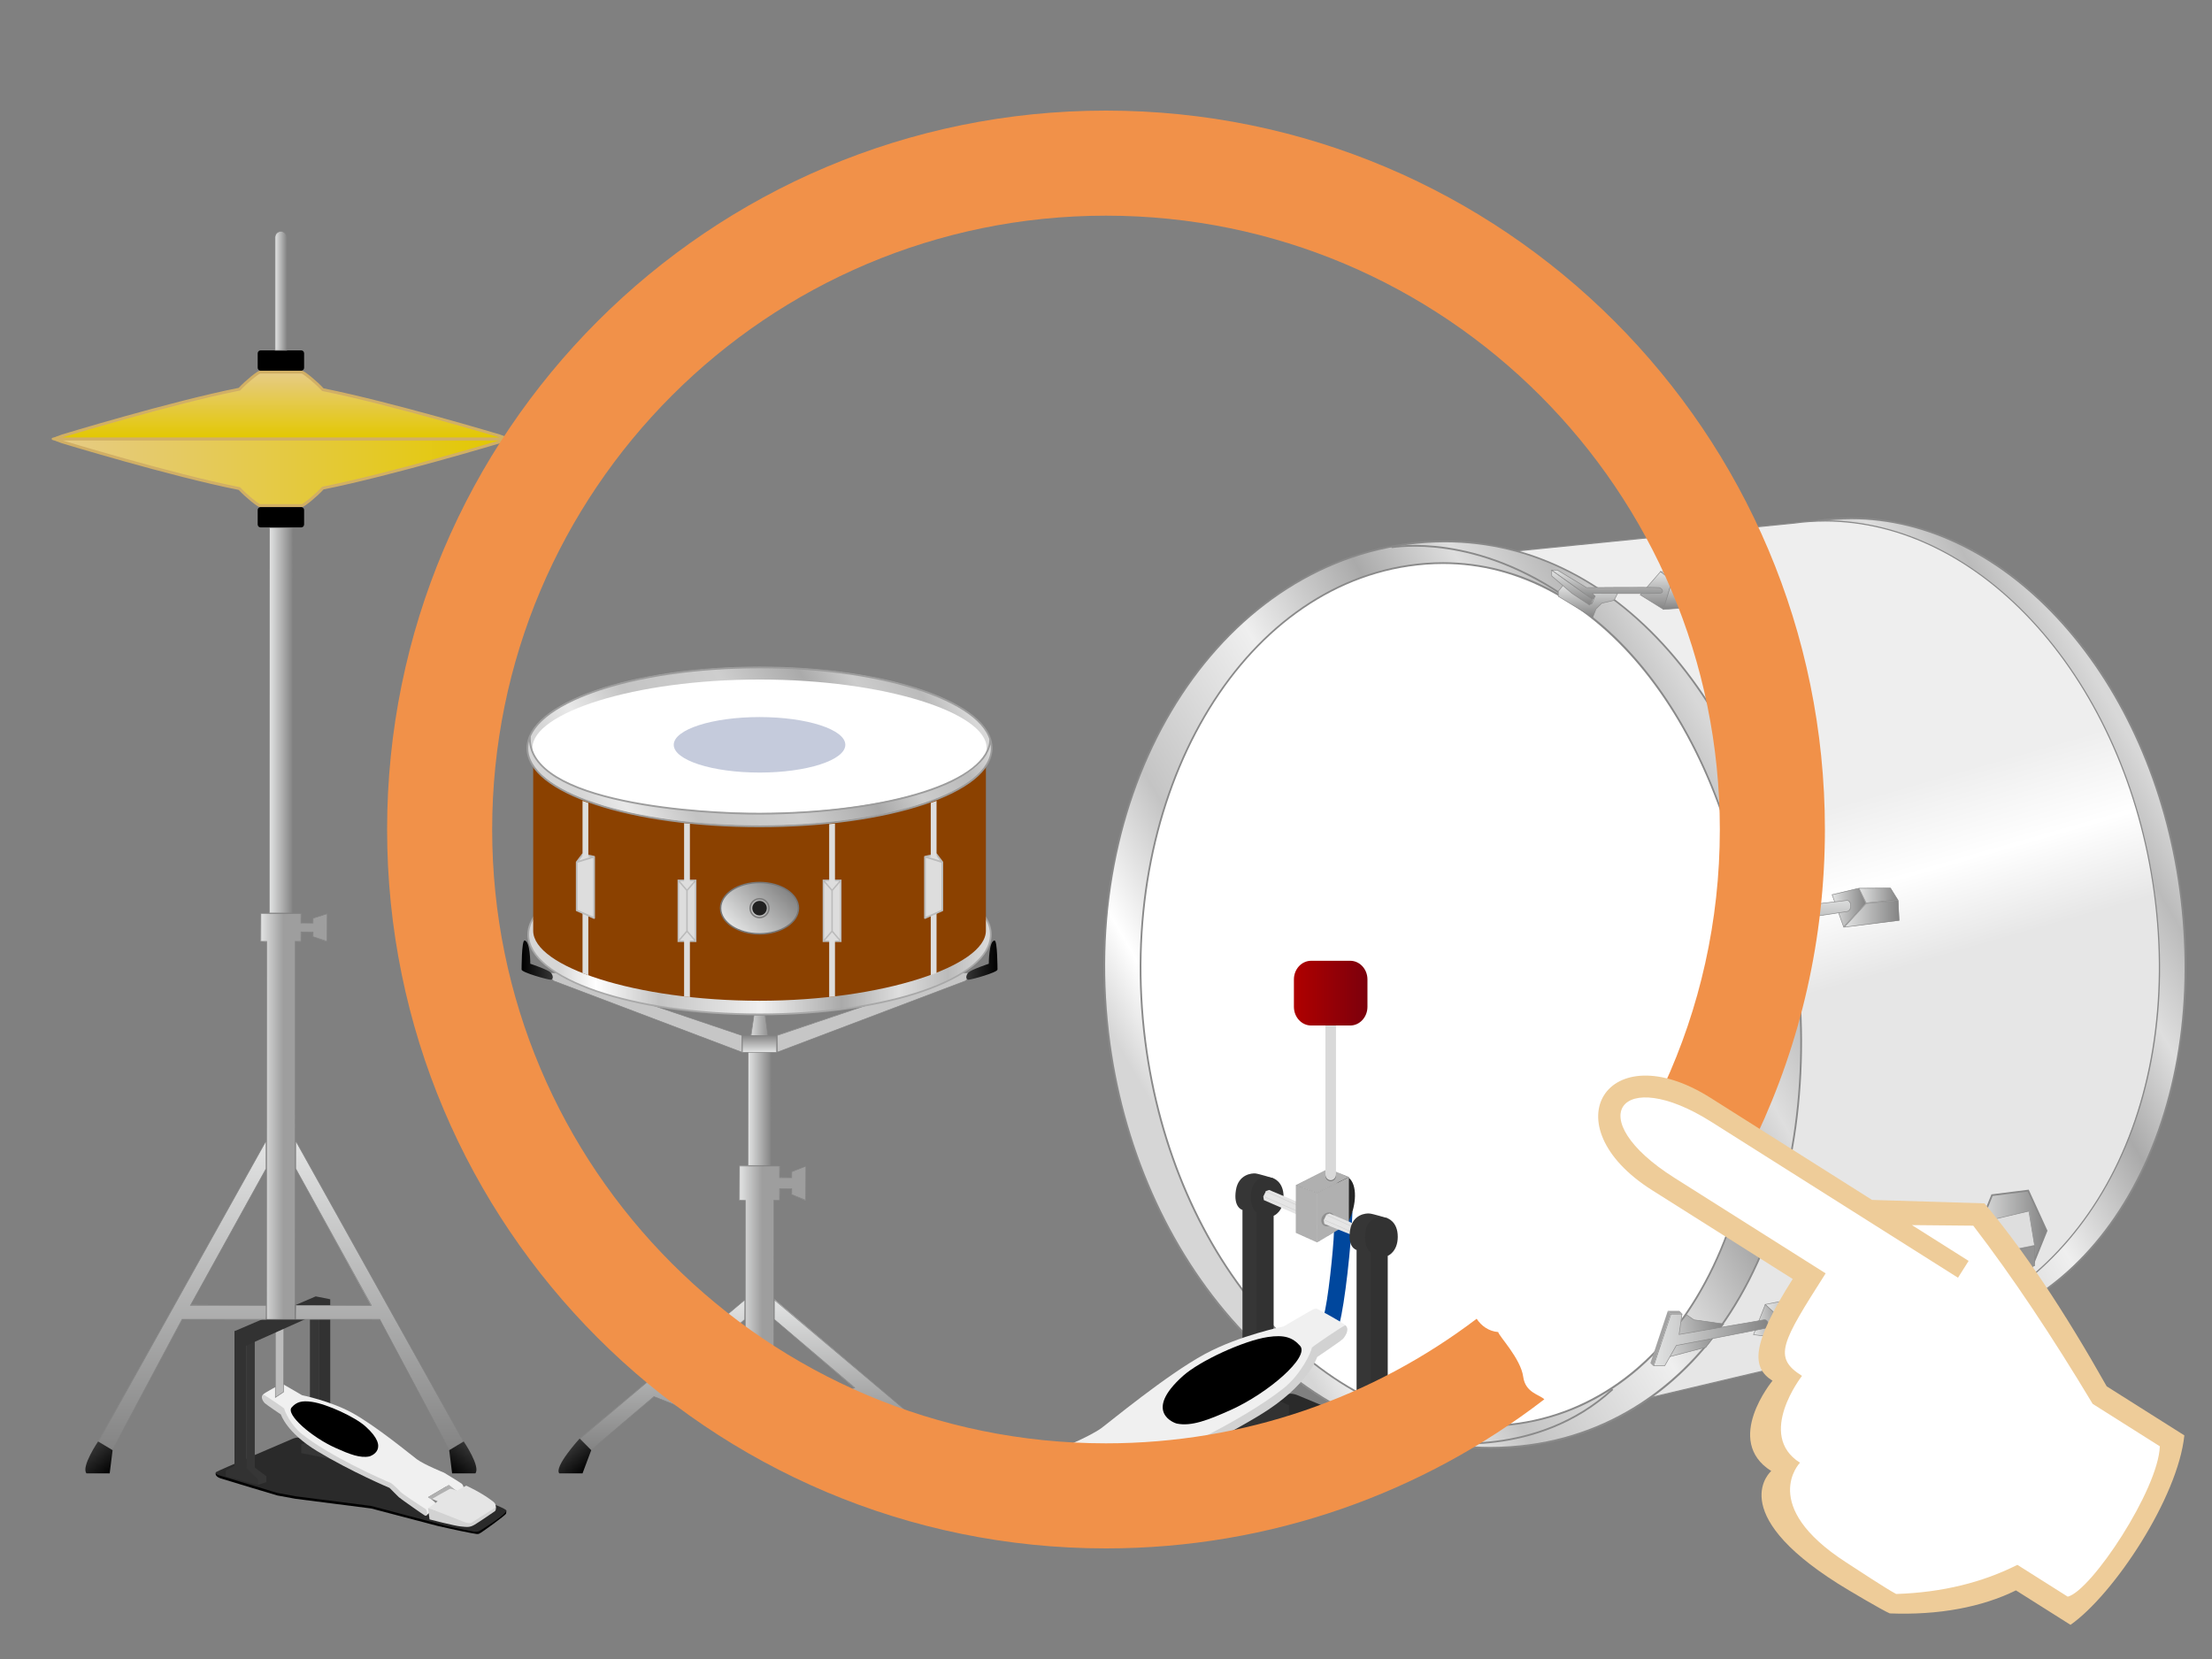 <?xml version="1.0" encoding="utf-8"?>
<!-- Generator: Adobe Illustrator 16.0.0, SVG Export Plug-In . SVG Version: 6.00 Build 0)  -->
<!DOCTYPE svg PUBLIC "-//W3C//DTD SVG 1.1//EN" "http://www.w3.org/Graphics/SVG/1.1/DTD/svg11.dtd">
<svg version="1.1" xmlns="http://www.w3.org/2000/svg" xmlns:xlink="http://www.w3.org/1999/xlink" x="0px" y="0px" width="400px"
	 height="300px" viewBox="0 0 400 300" enable-background="new 0 0 400 300" xml:space="preserve">
<rect x="0" y="0" width="400" height="300" fill="#808080" stroke="none"/>
<path fill-rule="evenodd" clip-rule="evenodd" d="M91.556,273.149c0.026,0.138-0.011,0.45-0.045,0.565
	c-0.087,0.299-4.557,3.54-4.893,3.642c-0.335,0.1-0.374,0.048-1.542-0.151c-1.908-0.352-5.965-1.274-5.965-1.274l-11.997-3.153
	l-13.672-1.746l-3.284-0.602c0,0-9.353-2.786-10.255-3.088c-0.349-0.117-1.054-0.438-0.89-0.99
	C39.103,266.059,91.527,272.997,91.556,273.149z"/>
<path fill-rule="evenodd" clip-rule="evenodd" fill="#2A2A2A" d="M91.556,273.149c0,0.716-3.97,3.153-4.607,3.556
	c-0.638,0.402-0.95,0.311-1.845,0.146c-1.909-0.35-4.57-0.973-4.57-0.973l-13.411-3.557l-8.917-1.141l-4.762-0.605l-3.285-0.604
	l-10.662-3.221c0,0-0.423-0.146-0.492-0.34c-0.027-0.083,0.005-0.172,0.157-0.263c0.514-0.313,12.933-5.621,13.519-5.872
	c0.554-0.238,1.02-0.426,1.636-0.236C55.69,260.455,91.556,272.108,91.556,273.149z"/>
<polygon fill-rule="evenodd" clip-rule="evenodd" fill="#B0B0B0" points="81.165,268.522 77.41,270.734 78.742,271.76 
	82.371,269.46 "/>
<polygon fill-rule="evenodd" clip-rule="evenodd" fill="#323232" points="57.618,237.05 59.717,236.523 59.717,260.138 
	61.291,262.238 61.291,263.236 59.717,263.813 57.618,260.664 "/>
<path fill-rule="evenodd" clip-rule="evenodd" fill="#363636" d="M56.043,260.664v-24.662c0,0.023,1.575-0.526,1.575-0.526v25.188
	l2.099,1.574v1.574l-5.247-1.051v-1.573L56.043,260.664z"/>
<polyline fill-rule="evenodd" clip-rule="evenodd" fill="#848484" points="78.184,271.043 78.183,271.268 78.748,271.767 
	79.153,271.473 "/>
<path fill-rule="evenodd" clip-rule="evenodd" fill="#F0F0F0" d="M81.165,268.522l-3.755,2.212c0,0,0.536,0.347,0.871,0.603
	c0.335,0.26,0.861,0.776,0.67,0.94c-0.123,0.106-1.81,1.741-1.81,1.741l-6.838-5.363l-10.324-5.296c0,0-6.705-3.396-7.844-6.1
	c-0.755-1.794-5.065-4.668-4.559-5.097c0.256-0.3,3.219-1.876,3.219-1.876s0.234-0.054,0.469,0.068
	c0.319,0.162,3.352,1.943,3.352,1.943s5.052,1.016,8.984,3.149c4.382,2.377,10.919,7.811,11.8,8.448
	c1.39,1.004,4.893,2.412,4.893,2.412s2.746,1.659,3.219,2.012c0.496,0.496,0.268,1.14,0.268,1.14l-0.737,0.538L81.165,268.522z"/>
<path fill-rule="evenodd" clip-rule="evenodd" fill="#D2D2D2" d="M77.142,274.019c-0.137,0.104-0.159,0.092-0.269,0.067
	c-0.108-0.025-4.469-3.072-4.759-3.352c-0.291-0.277-1.677-1.677-1.677-1.677s-6.901-2.905-13.073-6.638
	c-5.564-3.361-6.57-6.635-6.57-6.635s-2.664-1.793-2.951-2.079c-0.316-0.354-0.774-1.114-0.268-1.543
	c0.357,0.11,3.811,2.475,3.821,2.547c0.07,0.516,1.232,3.048,3.218,4.626c5.052,4.021,14.608,8.251,15.957,8.785
	c0.48,0.188,1.877,1.673,1.877,1.673c0.507,0.478,3.151,2.216,4.491,3.085C77.296,273.112,77.285,273.917,77.142,274.019z"/>
<path fill-rule="evenodd" clip-rule="evenodd" fill="#E5E5E5" d="M89.678,272.544c0.034,0.563-4.317,3.151-4.827,3.219
	c-0.339,0.046-7.441-3.016-7.441-3.016l1.743-1.274c0,0-0.502-0.221-0.805-0.335c-0.127-0.05-0.214-0.079-0.133-0.136
	c0.039-0.028,2.925-1.687,3.084-1.741c0.159-0.056,0.13-0.067,0.402,0c0.181,0.045,0.938,0.268,0.938,0.268l1.676-0.873
	c0,0,2.637,1.178,4.693,2.749C89.412,271.712,89.64,271.879,89.678,272.544z"/>
<path fill-rule="evenodd" clip-rule="evenodd" fill="#D2D2D2" d="M89.678,272.544c0,0,0.057,0.564-0.2,0.737
	c-0.296,0.202-2.724,1.879-3.621,2.414c-0.896,0.537-1.341,0.457-2.548,0.335c-1.206-0.12-5.631-1.273-5.631-1.273
	s-0.288-1.95-0.268-2.01c0.042-0.131,6.704,2.547,6.704,2.547s0.875,0.241,1.14,0.066L89.678,272.544z"/>
<path fill-rule="evenodd" clip-rule="evenodd" d="M60.649,261.818c2.548,1.146,4.498,1.905,6.168,1.541
	c0.156-0.034,3.902-1.282-0.738-5.431c-1.906-1.705-6.909-4.014-9.654-4.425c-1.863-0.28-2.828,0.024-3.688,1.007
	C51.625,255.78,56.353,259.888,60.649,261.818z"/>
<g>
	<polygon fill-rule="evenodd" clip-rule="evenodd" fill="#BCBCBC" points="49.798,240.724 51.351,239.717 51.269,251.742 
		49.798,252.694 	"/>
	<path fill="#828282" d="M51.216,239.869v11.816l-1.365,0.909v-11.815L51.216,239.869 M51.321,239.673l-1.575,1.051v12.067
		l1.575-1.049V239.673L51.321,239.673z"/>
</g>
<polygon fill-rule="evenodd" clip-rule="evenodd" fill="#363636" points="44.5,240.724 46.073,240.199 46.073,265.387 
	48.172,266.962 48.172,268.01 46.598,268.535 46.598,267.484 44.5,265.91 "/>
<polygon fill-rule="evenodd" clip-rule="evenodd" fill="#323232" points="42.4,265.086 42.4,240.724 44.5,241.248 44.5,265.387 
	46.598,267.484 46.598,268.535 40.826,266.962 40.826,265.91 "/>
<polygon fill-rule="evenodd" clip-rule="evenodd" fill="#323232" points="42.4,242.297 44.5,243.348 59.717,236.523 59.717,234.949 
	57.093,234.427 42.4,240.724 "/>
<g>
	<linearGradient id="SVGID_1_" gradientUnits="userSpaceOnUse" x1="32.968" y1="262.165" x2="32.968" y2="206.291">
		<stop  offset="0" style="stop-color:#848484"/>
		<stop  offset="1" style="stop-color:#E3E4E4"/>
	</linearGradient>
	<polygon fill-rule="evenodd" clip-rule="evenodd" fill="url(#SVGID_1_)" points="17.764,260.619 48.12,206.291 48.12,211.338 
		34.483,235.977 48.172,236.055 48.12,238.624 32.955,238.571 20.34,262.165 	"/>
	<path fill="#828282" d="M48.067,206.493v4.817l-13.63,24.641l-0.086,0.155h0.178h13.538v2.413H32.955h-0.063l-0.03,0.055
		L20.32,262.092l-2.442-1.466L48.067,206.493 M48.172,206.09l-30.435,54.574l2.624,1.574l12.594-23.614h15.217v-2.622H34.529
		l13.643-24.664V206.09L48.172,206.09z"/>
</g>
<linearGradient id="SVGID_2_" gradientUnits="userSpaceOnUse" x1="240.708" y1="253.978" x2="246.478" y2="253.978" gradientTransform="matrix(0.643 0.766 -0.766 0.643 55.904 -85.587)">
	<stop  offset="0" style="stop-color:#353535"/>
	<stop  offset="1" style="stop-color:#000000"/>
</linearGradient>
<path fill="url(#SVGID_2_)" d="M19.837,266.436h-4.199c-1.016-1.181,2.099-5.771,2.099-5.771l2.624,1.574"/>
<g>
	<linearGradient id="SVGID_3_" gradientUnits="userSpaceOnUse" x1="68.615" y1="262.166" x2="68.615" y2="206.291">
		<stop  offset="0" style="stop-color:#848484"/>
		<stop  offset="1" style="stop-color:#E3E4E4"/>
	</linearGradient>
	<polygon fill-rule="evenodd" clip-rule="evenodd" fill="url(#SVGID_3_)" points="68.684,238.6 53.419,238.571 53.472,236.002 
		67.063,236.055 53.465,211.313 53.472,206.291 83.81,260.689 81.252,262.166 	"/>
	<path fill="#828282" d="M53.524,206.493l30.19,54.133l-2.443,1.466L68.73,238.574l-0.03-0.055h-0.063H53.524v-2.413h13.539h0.178
		l-0.086-0.155l-13.63-24.641V206.493 M53.419,206.09v5.248l13.644,24.664H53.419v2.622h15.218l12.594,23.614l2.625-1.574
		L53.419,206.09L53.419,206.09z"/>
</g>
<linearGradient id="SVGID_4_" gradientUnits="userSpaceOnUse" x1="342.787" y1="132.334" x2="348.558" y2="132.334" gradientTransform="matrix(-0.643 0.766 0.766 0.643 204.485 -85.587)">
	<stop  offset="0" style="stop-color:#353535"/>
	<stop  offset="1" style="stop-color:#000000"/>
</linearGradient>
<path fill="url(#SVGID_4_)" d="M81.756,266.436h4.198c1.016-1.181-2.099-5.771-2.099-5.771l-2.625,1.574"/>
<g>
	<linearGradient id="SVGID_5_" gradientUnits="userSpaceOnUse" x1="47.123" y1="201.865" x2="59.208" y2="201.865">
		<stop  offset="0" style="stop-color:#E3E4E4"/>
		<stop  offset="0.341" style="stop-color:#9E9E9E"/>
	</linearGradient>
	<polygon fill="url(#SVGID_5_)" points="48.172,238.571 48.225,170.282 47.124,170.229 47.176,165.16 54.47,165.213 54.418,166.866 
		56.569,166.919 56.621,166.016 59.208,165.21 59.14,170.282 56.585,169.379 56.621,168.573 54.47,168.521 54.418,170.282 
		53.419,170.229 53.367,238.571 	"/>
	<path fill="#828282" d="M54.365,165.265v1.602v0.104h0.105h2.099h0.105v-0.104v-0.774l2.413-0.787v4.833l-2.413-0.785v-0.779
		v-0.104h-0.105H54.47h-0.105v0.104v1.604h-0.946h-0.105v0.104v68.237h-5.037v-68.237v-0.104h-0.105h-0.944v-4.913H54.365
		 M59.192,165.16l-2.623,0.855v0.851H54.47v-1.706h-7.347v5.122h1.049v68.342h5.247v-68.342h1.051v-1.709h2.099v0.855l2.623,0.854
		V165.16L59.192,165.16z"/>
</g>
<g>
	<linearGradient id="SVGID_6_" gradientUnits="userSpaceOnUse" x1="48.697" y1="130.238" x2="52.895" y2="130.238">
		<stop  offset="0" style="stop-color:#E3E4E4"/>
		<stop  offset="1" style="stop-color:#848484"/>
	</linearGradient>
	<polygon fill-rule="evenodd" clip-rule="evenodd" fill="url(#SVGID_6_)" points="48.697,165.107 48.75,95.369 52.896,95.422 
		52.843,165.107 	"/>
	<path fill="#828282" d="M52.791,95.474v69.582h-3.988V95.474H52.791 M52.896,95.369h-4.198v69.791h4.198V95.369L52.896,95.369z"/>
</g>
<g>
	<linearGradient id="SVGID_7_" gradientUnits="userSpaceOnUse" x1="91.69" y1="85.399" x2="9.895" y2="85.399">
		<stop  offset="0" style="stop-color:#E3C800"/>
		<stop  offset="1" style="stop-color:#E6CB87"/>
	</linearGradient>
	<path fill="url(#SVGID_7_)" d="M46.98,91.435c-0.33-0.06-2.379-1.682-3.627-3.021l-0.058-0.063l-0.083-0.017
		c-12.095-2.402-31.754-8.374-31.951-8.434c-0.72-0.24-1.132-0.415-1.367-0.531c0.067-0.003,0.147-0.005,0.241-0.005H91.47
		c0.085,0,0.158,0.001,0.22,0.004c-0.234,0.115-0.643,0.289-1.355,0.535c-0.185,0.056-19.646,5.889-31.874,8.344l-0.084,0.017
		l-0.058,0.063c-1.221,1.339-3.345,3.031-3.715,3.106H46.98z"/>
	<path fill="#D1AF65" d="M90.335,79.627c-0.021,0.008-0.042,0.016-0.064,0.022c-0.195,0.059-19.645,5.889-31.86,8.341l-0.168,0.034
		l-0.116,0.127c-1.117,1.226-3.105,2.837-3.566,3.021h-7.527c-0.443-0.178-2.312-1.675-3.488-2.938l-0.115-0.124l-0.167-0.033
		c-12.082-2.4-31.729-8.368-31.913-8.424c-0.027-0.009-0.055-0.018-0.081-0.027H90.335 M91.47,79.103H10.135
		c-1.574,0-0.525,0.524,1.049,1.05c0,0,19.729,6.007,31.977,8.44c1.192,1.279,3.411,3.104,3.819,3.104h7.633
		c0.417,0,2.73-1.908,3.901-3.192c12.382-2.485,31.908-8.353,31.908-8.353C91.938,79.627,93.044,79.103,91.47,79.103L91.47,79.103z"
		/>
</g>
<path d="M54.994,92.221c0-0.29-0.235-0.523-0.524-0.523h-7.347c-0.29,0-0.525,0.233-0.525,0.523v2.624
	c0,0.29,0.235,0.524,0.525,0.524h7.347c0.289,0,0.524-0.234,0.524-0.524V92.221z"/>
<g>
	<linearGradient id="SVGID_8_" gradientUnits="userSpaceOnUse" x1="50.793" y1="79.364" x2="50.793" y2="67.295">
		<stop  offset="0" style="stop-color:#E3C800"/>
		<stop  offset="1" style="stop-color:#E6CB87"/>
	</linearGradient>
	<path fill="url(#SVGID_8_)" d="M10.135,79.364c-0.094,0-0.173-0.002-0.24-0.005c0.235-0.117,0.649-0.292,1.372-0.532
		c0.19-0.058,19.85-6.03,31.945-8.433l0.083-0.017l0.058-0.063c1.247-1.339,3.296-2.96,3.64-3.021l7.62,0.001
		c0.345,0.062,2.481,1.762,3.707,3.105l0.058,0.063l0.084,0.017c12.228,2.454,31.689,8.289,31.884,8.348
		c0.706,0.244,1.111,0.416,1.345,0.531c-0.063,0.003-0.135,0.004-0.22,0.004H10.135z"/>
	<path fill="#D1AF65" d="M54.56,67.558c0.46,0.185,2.448,1.795,3.566,3.021l0.116,0.127l0.169,0.034
		c12.215,2.451,31.665,8.283,31.839,8.335c0.027,0.01,0.054,0.019,0.081,0.028h-79.06c0.021-0.008,0.043-0.015,0.066-0.022
		c0.197-0.06,19.844-6.028,31.926-8.429l0.167-0.033l0.115-0.124c1.176-1.262,3.044-2.759,3.488-2.937H54.56 M54.613,67.033H46.98
		c-0.408,0-2.627,1.824-3.819,3.104c-12.248,2.434-31.977,8.441-31.977,8.441c-1.574,0.524-2.624,1.049-1.049,1.049H91.47
		c1.574,0,0.468-0.524-1.049-1.049c0,0-19.526-5.869-31.908-8.354C57.343,68.941,55.03,67.033,54.613,67.033L54.613,67.033z"/>
</g>
<path d="M54.994,66.509c0,0.29-0.235,0.524-0.524,0.524h-7.347c-0.29,0-0.525-0.234-0.525-0.524v-2.624
	c0-0.29,0.235-0.524,0.525-0.524h7.347c0.289,0,0.524,0.234,0.524,0.524V66.509z"/>
<linearGradient id="SVGID_9_" gradientUnits="userSpaceOnUse" x1="49.746" y1="52.603" x2="51.846" y2="52.603">
	<stop  offset="0" style="stop-color:#E3E4E4"/>
	<stop  offset="1" style="stop-color:#848484"/>
</linearGradient>
<path fill="url(#SVGID_9_)" stroke="#828282" stroke-width="0.105" stroke-miterlimit="10" d="M51.846,63.36h-2.1V42.895
	c0-0.579,0.471-1.049,1.051-1.049l0,0c0.58,0,1.049,0.47,1.049,1.049V63.36z"/>
<g>
	<linearGradient id="SVGID_10_" gradientUnits="userSpaceOnUse" x1="119.806" y1="262.167" x2="119.806" y2="234.989">
		<stop  offset="0" style="stop-color:#848484"/>
		<stop  offset="1" style="stop-color:#E3E4E4"/>
	</linearGradient>
	<polygon fill-rule="evenodd" clip-rule="evenodd" fill="url(#SVGID_10_)" points="104.853,260.101 134.759,234.989 
		134.673,238.624 120.207,250.882 134.707,256.515 134.673,259.089 118.276,252.559 106.917,262.167 	"/>
	<path fill="#828282" d="M134.62,235.175v3.4l-14.447,12.267l-0.135,0.115l0.166,0.063l14.417,5.519v2.396l-16.325-6.425
		l-0.059-0.023l-0.048,0.041l-11.269,9.568l-1.95-1.951L134.62,235.175 M134.725,234.949l-29.91,25.188l2.099,2.101l11.343-9.631
		l16.468,6.481v-2.623l-14.484-5.544l14.484-12.298V234.949L134.725,234.949z"/>
</g>
<linearGradient id="SVGID_11_" gradientUnits="userSpaceOnUse" x1="58.505" y1="471.426" x2="63.666" y2="471.426" gradientTransform="matrix(0.643 0.766 -0.766 0.643 425.79 -85.587)">
	<stop  offset="0" style="stop-color:#353535"/>
	<stop  offset="1" style="stop-color:#000000"/>
</linearGradient>
<path fill="url(#SVGID_11_)" d="M105.34,266.436h-4.198c-1.016-1.181,3.674-6.298,3.674-6.298l2.099,2.101"/>
<g>
	<linearGradient id="SVGID_12_" gradientUnits="userSpaceOnUse" x1="154.901" y1="262.168" x2="154.901" y2="234.949">
		<stop  offset="0" style="stop-color:#848484"/>
		<stop  offset="1" style="stop-color:#E3E4E4"/>
	</linearGradient>
	<polygon fill-rule="evenodd" clip-rule="evenodd" fill="url(#SVGID_12_)" points="156.476,252.567 139.954,259.04 140.025,256.466 
		154.476,250.971 140.007,238.584 140.025,234.949 169.849,260.178 167.782,262.168 	"/>
	<path fill="#828282" d="M140.078,235.175l29.649,24.97l-1.949,1.951l-11.269-9.568l-0.048-0.041l-0.059,0.023l-16.325,6.425v-2.396
		l14.417-5.519l0.166-0.063l-0.135-0.115l-14.447-12.267V235.175 M139.973,234.949v3.675l14.484,12.298l-14.484,5.544v2.623
		l16.468-6.481l11.343,9.631l2.098-2.101L139.973,234.949L139.973,234.949z"/>
</g>
<g>
	<polygon fill="#C6C6C6" points="140.549,187.2 174.097,175.901 175.654,175.904 175.602,176.377 174.569,177.389 140.549,190.272 	
		"/>
	<path fill="#828282" d="M175.549,175.956v0.378l-1.001,1.002l-33.946,12.86v-2.921l33.495-11.319H175.549 M175.654,175.852h-1.574
		L140.497,187.2v3.148l34.109-12.923l1.048-1.049V175.852L175.654,175.852z"/>
</g>
<linearGradient id="SVGID_13_" gradientUnits="userSpaceOnUse" x1="174.738" y1="173.621" x2="180.378" y2="173.621">
	<stop  offset="0" style="stop-color:#353535"/>
	<stop  offset="1" style="stop-color:#000000"/>
</linearGradient>
<path fill-rule="evenodd" clip-rule="evenodd" fill="url(#SVGID_13_)" d="M178.803,174.276c0,0-3.149,1.052-3.673,1.575
	c-0.524,0.525-0.524,1.313,0,1.313s5.248-1.313,5.248-1.836c0,0,0-5.249-0.525-5.249
	C178.803,170.079,178.803,174.276,178.803,174.276z"/>
<g>
	<polygon fill="#C6C6C6" points="100.111,177.377 99.08,176.34 99.095,175.852 100.617,175.904 134.185,187.25 134.149,190.273 	"/>
	<path fill="#828282" d="M100.6,175.956l33.497,11.319v2.921l-33.946-12.86l-1.003-1.003v-0.377H100.6 M100.617,175.852h-1.574
		v0.525l1.05,1.049l34.109,12.923V187.2L100.617,175.852L100.617,175.852z"/>
</g>
<linearGradient id="SVGID_14_" gradientUnits="userSpaceOnUse" x1="530.039" y1="173.621" x2="535.68" y2="173.621" gradientTransform="matrix(-1 0 0 1 630 0)">
	<stop  offset="0" style="stop-color:#353535"/>
	<stop  offset="1" style="stop-color:#000000"/>
</linearGradient>
<path fill-rule="evenodd" clip-rule="evenodd" fill="url(#SVGID_14_)" d="M95.895,174.276c0,0,3.148,1.052,3.673,1.575
	c0.524,0.525,0.524,1.313,0,1.313c-0.525,0-5.248-1.313-5.248-1.836c0,0,0-5.249,0.524-5.249
	C95.895,170.079,95.895,174.276,95.895,174.276z"/>
<g>
	<linearGradient id="SVGID_15_" gradientUnits="userSpaceOnUse" x1="133.675" y1="234.925" x2="145.765" y2="234.925">
		<stop  offset="0" style="stop-color:#E3E4E4"/>
		<stop  offset="0.341" style="stop-color:#9E9E9E"/>
	</linearGradient>
	<polygon fill="url(#SVGID_15_)" points="134.725,259.036 134.777,217.111 133.675,217.059 133.728,210.813 141.021,210.866 
		140.969,212.91 143.121,212.963 143.173,211.862 145.765,210.862 145.693,217.111 143.141,216.011 143.173,215.011 
		141.021,214.958 140.969,217.111 139.973,217.059 139.921,259.036 	"/>
	<path fill="#828282" d="M140.917,210.918v1.992v0.104h0.105h2.1h0.105v-0.104v-0.977l2.414-0.965v5.987l-2.414-0.968v-0.978v-0.104
		h-0.105h-2.1h-0.105v0.104v1.996h-0.943h-0.105v0.104v41.873h-5.038v-41.873v-0.104h-0.105h-0.945v-6.089H140.917 M145.745,210.813
		l-2.624,1.049v1.048h-2.1v-2.097h-7.346v6.298h1.05v41.978h5.248v-41.978h1.048v-2.101h2.1v1.049l2.624,1.052V210.813
		L145.745,210.813z"/>
</g>
<g>
	<linearGradient id="SVGID_16_" gradientUnits="userSpaceOnUse" x1="139.448" y1="197.147" x2="135.25" y2="197.147">
		<stop  offset="0" style="stop-color:#848484"/>
		<stop  offset="1" style="stop-color:#E3E4E4"/>
	</linearGradient>
	<polygon fill-rule="evenodd" clip-rule="evenodd" fill="url(#SVGID_16_)" points="135.25,210.761 135.302,187.2 135.774,187.253 
		136.352,183.532 138.398,183.577 138.871,187.208 139.448,187.253 139.396,210.761 	"/>
	<path fill="#828282" d="M138.308,183.629l0.511,3.586l0.013,0.09h0.091h0.42v23.404h-3.988v-23.404h0.42h0.091l0.013-0.09
		l0.512-3.586H138.308 M138.398,183.524H136.3l-0.525,3.676h-0.525v23.613h4.198V187.2h-0.525L138.398,183.524L138.398,183.524z"/>
</g>
<g>
	<linearGradient id="SVGID_17_" gradientUnits="userSpaceOnUse" x1="137.349" y1="190.296" x2="137.349" y2="187.2">
		<stop  offset="0" style="stop-color:#E3E4E4"/>
		<stop  offset="1" style="stop-color:#848484"/>
	</linearGradient>
	<polygon fill-rule="evenodd" clip-rule="evenodd" fill="url(#SVGID_17_)" points="134.201,190.296 134.253,187.2 140.497,187.253 
		140.445,190.296 	"/>
	<path fill="#828282" d="M140.392,187.305v2.939h-6.086v-2.939H140.392 M140.497,187.2h-6.296v3.148h6.296V187.2L140.497,187.2z"/>
</g>
<g>
	<linearGradient id="SVGID_18_" gradientUnits="userSpaceOnUse" x1="95.526" y1="169" x2="179.17" y2="169">
		<stop  offset="0.066" style="stop-color:#D6D6D6"/>
		<stop  offset="0.146" style="stop-color:#FFFFFF"/>
		<stop  offset="0.283" style="stop-color:#C4C4C4"/>
		<stop  offset="0.504" style="stop-color:#EFEFEF"/>
		<stop  offset="0.677" style="stop-color:#AAAAAA"/>
		<stop  offset="0.801" style="stop-color:#DEDEDE"/>
		<stop  offset="0.907" style="stop-color:#BBBBBB"/>
		<stop  offset="0.987" style="stop-color:#D8D8D8"/>
	</linearGradient>
	<path fill-rule="evenodd" clip-rule="evenodd" fill="url(#SVGID_18_)" d="M137.348,183.434c-23.061,0-41.822-6.476-41.822-14.435
		c0-7.958,18.761-14.433,41.822-14.433s41.822,6.475,41.822,14.433C179.17,176.958,160.409,183.434,137.348,183.434z"/>
	<path fill="#A8A8A8" d="M137.348,154.724c22.974,0,41.665,6.404,41.665,14.275c0,7.872-18.69,14.277-41.665,14.277
		c-22.974,0-41.664-6.405-41.664-14.277C95.684,161.128,114.375,154.724,137.348,154.724 M137.348,154.409
		c-23.184,0-41.979,6.53-41.979,14.59s18.795,14.592,41.979,14.592c23.185,0,41.979-6.532,41.979-14.592
		S160.533,154.409,137.348,154.409L137.348,154.409z"/>
</g>
<path fill-rule="evenodd" clip-rule="evenodd" fill="#8B4100" d="M137.348,147.655c17.656,0,40.931-9.716,40.931-9.716v30.377
	c0,6.323-18.576,12.651-40.931,12.651c-22.353,0-40.929-6.164-40.929-12.651v-30.377
	C96.419,137.939,120.586,147.655,137.348,147.655z"/>
<g>
	<linearGradient id="SVGID_19_" gradientUnits="userSpaceOnUse" x1="105.212" y1="153.708" x2="169.441" y2="116.626">
		<stop  offset="0.066" style="stop-color:#D6D6D6"/>
		<stop  offset="0.146" style="stop-color:#E9E9E9"/>
		<stop  offset="0.283" style="stop-color:#C4C4C4"/>
		<stop  offset="0.504" style="stop-color:#CECECE"/>
		<stop  offset="0.677" style="stop-color:#AAAAAA"/>
		<stop  offset="0.783" style="stop-color:#CCCCCC"/>
		<stop  offset="0.907" style="stop-color:#BBBBBB"/>
		<stop  offset="0.987" style="stop-color:#D8D8D8"/>
	</linearGradient>
	<path fill-rule="evenodd" clip-rule="evenodd" fill="url(#SVGID_19_)" d="M137.348,120.622c23.185,0,41.979,6.532,41.979,14.593
		c0,8.059-18.794,14.137-41.979,14.137c-23.184,0-41.979-6.078-41.979-14.137C95.369,127.154,114.164,120.622,137.348,120.622z"/>
</g>
<path fill-rule="evenodd" clip-rule="evenodd" fill="#FFFFFF" d="M137.348,122.879c22.682,0,41.067,6.026,41.067,12.369
	c0,6.344-19.817,11.852-41.067,11.77c-24.553-0.098-41.065-5.426-41.065-11.77C96.283,128.905,114.668,122.879,137.348,122.879z"/>
<ellipse fill-rule="evenodd" clip-rule="evenodd" fill="#C5CBDC" cx="137.348" cy="134.686" rx="15.514" ry="5.018"/>
<g>
	<polygon fill-rule="evenodd" clip-rule="evenodd" fill="#DDDDDD" points="168.308,176.357 169.358,175.96 169.358,164.931 
		168.308,165.421 	"/>
	
		<path fill-rule="evenodd" clip-rule="evenodd" fill="#DDDDDD" stroke="#BBBBBB" stroke-width="0.306" stroke-linejoin="round" stroke-miterlimit="10" d="
		M170.407,164.628l-3.147,1.386v-11.088l2.064-0.456l1.083,1.434V164.628z M167.26,154.926l3.147,0.978"/>
	<polygon fill-rule="evenodd" clip-rule="evenodd" fill="#DDDDDD" points="168.308,154.959 169.358,155.257 169.358,144.818 
		168.308,145.195 	"/>
</g>
<g>
	
		<path fill-rule="evenodd" clip-rule="evenodd" fill="#DDDDDD" stroke="#BBBBBB" stroke-width="0.262" stroke-linecap="round" stroke-miterlimit="10" d="
		M152.041,170.212h-3.147V159.19h3.147V170.212z M148.894,159.19l1.573,1.839 M152.041,159.19l-1.574,1.839 M148.894,170.212
		l1.573-1.836 M150.467,168.376l1.574,1.836 M150.467,161.029v7.347"/>
	<polygon fill-rule="evenodd" clip-rule="evenodd" fill="#DDDDDD" points="150.992,180.166 149.942,180.288 149.942,169.844 
		150.992,169.844 	"/>
	<polygon fill-rule="evenodd" clip-rule="evenodd" fill="#DDDDDD" points="150.992,159.455 149.942,159.455 149.942,149.023 
		150.992,148.93 	"/>
</g>
<g>
	
		<path fill-rule="evenodd" clip-rule="evenodd" fill="#DDDDDD" stroke="#BBBBBB" stroke-width="0.262" stroke-linecap="round" stroke-miterlimit="10" d="
		M125.804,170.212h-3.149V159.19h3.149V170.212z M122.655,159.19l1.575,1.839 M125.804,159.19l-1.574,1.839 M122.655,170.212
		l1.575-1.836 M124.23,168.376l1.574,1.836 M124.23,161.029v7.347"/>
	<polygon fill-rule="evenodd" clip-rule="evenodd" fill="#DDDDDD" points="124.755,180.303 123.706,180.184 123.706,169.844 
		124.755,169.844 	"/>
	<polygon fill-rule="evenodd" clip-rule="evenodd" fill="#DDDDDD" points="124.755,159.455 123.706,159.455 123.706,148.854 
		124.755,148.93 	"/>
</g>
<g>
	<polygon fill-rule="evenodd" clip-rule="evenodd" fill="#DDDDDD" points="106.389,176.357 105.34,175.96 105.34,164.931 
		106.389,165.421 	"/>
	
		<path fill-rule="evenodd" clip-rule="evenodd" fill="#DDDDDD" stroke="#BBBBBB" stroke-width="0.306" stroke-linejoin="round" stroke-miterlimit="10" d="
		M104.29,155.903l1.084-1.434l2.064,0.456v11.088l-3.149-1.386V155.903z M104.29,155.903l3.149-0.978"/>
	<polygon fill-rule="evenodd" clip-rule="evenodd" fill="#DDDDDD" points="106.389,154.959 105.34,155.257 105.34,144.818 
		106.389,145.195 	"/>
</g>
<path fill-rule="evenodd" clip-rule="evenodd" fill="none" stroke="#9C9C9C" stroke-width="0.315" stroke-miterlimit="10" d="
	M137.348,120.697c23.185,0,41.979,6.531,41.979,14.59c0,8.062-18.794,14.137-41.979,14.137c-23.184,0-41.979-6.075-41.979-14.137
	C95.369,127.229,114.164,120.697,137.348,120.697z M95.83,133.12c-0.818,12.343,31.876,14.063,41.518,14.024
	c23.6-0.097,41.71-5.805,41.71-13.519"/>
<g>
	<linearGradient id="SVGID_20_" gradientUnits="userSpaceOnUse" x1="133.134" y1="168.441" x2="141.564" y2="160.012">
		<stop  offset="0" style="stop-color:#E3E4E4"/>
		<stop  offset="1" style="stop-color:#848484"/>
	</linearGradient>
	<path fill-rule="evenodd" clip-rule="evenodd" fill="url(#SVGID_20_)" d="M137.348,168.868c-3.882,0-7.04-2.083-7.04-4.643
		c0-2.559,3.158-4.64,7.04-4.64c3.882,0,7.041,2.081,7.041,4.64C144.389,166.785,141.23,168.868,137.348,168.868z"/>
	<path fill="#777777" d="M137.348,159.718c3.81,0,6.91,2.022,6.91,4.508c0,2.487-3.1,4.511-6.91,4.511
		c-3.81,0-6.909-2.023-6.909-4.511C130.439,161.74,133.539,159.718,137.348,159.718 M137.348,159.455
		c-3.96,0-7.171,2.135-7.171,4.771c0,2.638,3.211,4.773,7.171,4.773c3.962,0,7.172-2.136,7.172-4.773
		C144.52,161.59,141.31,159.455,137.348,159.455L137.348,159.455z"/>
</g>
<circle fill-rule="evenodd" clip-rule="evenodd" fill="#212121" cx="137.349" cy="164.226" r="1.312"/>
<g>
	<path fill="#7C7C7C" d="M137.348,162.652c0.869,0,1.575,0.706,1.575,1.573c0,0.869-0.707,1.576-1.575,1.576
		c-0.868,0-1.574-0.707-1.574-1.576C135.774,163.358,136.48,162.652,137.348,162.652 M137.348,162.39
		c-1.012,0-1.836,0.822-1.836,1.836c0,1.018,0.824,1.839,1.836,1.839c1.015,0,1.837-0.821,1.837-1.839
		C139.186,163.212,138.363,162.39,137.348,162.39L137.348,162.39z"/>
</g>
<g>
	<linearGradient id="SVGID_21_" gradientUnits="userSpaceOnUse" x1="288.602" y1="197.188" x2="389.953" y2="138.673">
		<stop  offset="0.066" style="stop-color:#D6D6D6"/>
		<stop  offset="0.146" style="stop-color:#FFFFFF"/>
		<stop  offset="0.283" style="stop-color:#C4C4C4"/>
		<stop  offset="0.504" style="stop-color:#EFEFEF"/>
		<stop  offset="0.677" style="stop-color:#AAAAAA"/>
		<stop  offset="0.801" style="stop-color:#DEDEDE"/>
		<stop  offset="0.907" style="stop-color:#BBBBBB"/>
		<stop  offset="0.987" style="stop-color:#D8D8D8"/>
	</linearGradient>
	<path fill="url(#SVGID_21_)" d="M344.49,241.49c-29.202-0.001-55.071-28.244-60.174-65.696
		c-5.573-40.909,14.546-77.551,44.849-81.681c1.862-0.254,3.758-0.383,5.634-0.383c28.671,0,54.222,28.843,59.433,67.091
		c2.704,19.847-0.303,39.015-8.467,53.971c-8.167,14.964-20.737,24.304-35.394,26.3c-1.941,0.265-3.919,0.398-5.879,0.398
		C344.491,241.49,344.491,241.49,344.49,241.49z"/>
	<path fill="#898989" d="M334.799,93.888c13.671,0,27.242,6.771,38.213,19.067c11.066,12.402,18.547,29.409,21.064,47.888
		c2.7,19.813-0.301,38.946-8.449,53.874c-8.143,14.918-20.671,24.229-35.277,26.22c-1.934,0.263-3.906,0.396-5.86,0.396
		c-13.803,0-27.512-6.54-38.601-18.415c-11.321-12.123-18.927-28.866-21.417-47.146c-5.562-40.822,14.497-77.385,44.714-81.504
		C331.042,94.017,332.93,93.888,334.799,93.888 M334.799,93.573c-1.878,0-3.762,0.126-5.655,0.384
		c-30.438,4.148-50.577,40.797-44.983,81.858c5.232,38.404,31.989,65.832,60.33,65.832c1.962,0,3.931-0.131,5.902-0.399
		c30.44-4.146,49.59-39.385,43.995-80.448C389.142,122.291,363.121,93.573,334.799,93.573L334.799,93.573z"/>
</g>
<g>
	<linearGradient id="SVGID_22_" gradientUnits="userSpaceOnUse" x1="307.924" y1="86.967" x2="351.381" y2="238.52">
		<stop  offset="0.4" style="stop-color:#EEEEEE"/>
		<stop  offset="0.5" style="stop-color:#FFFFFF"/>
		<stop  offset="0.6" style="stop-color:#E6E6E6"/>
	</linearGradient>
	<path fill="url(#SVGID_22_)" d="M258.169,101.234l66.263-6.648c1.868-0.255,3.766-0.383,5.644-0.383
		c28.696,0,54.27,28.862,59.485,67.137c5.383,39.514-13.085,73.298-43.913,80.331c-13.474,3.071-49.141,11.527-51.324,12.046
		L258.169,101.234z"/>
	<g>
		<path fill="#898989" d="M330.076,94.308c13.701,0,27.299,6.784,38.291,19.103c11.08,12.418,18.569,29.444,21.09,47.944
			c2.657,19.508-0.417,38.307-8.658,52.932c-8.029,14.25-20.521,23.939-35.174,27.282c-13.298,3.032-48.216,11.309-51.223,12.021
			l-36.103-152.264l66.151-6.637C326.31,94.437,328.203,94.308,330.076,94.308 M330.076,94.098c-1.878,0-3.761,0.126-5.654,0.384
			l-66.383,6.66l36.207,152.701c0,0,37.435-8.88,51.426-12.069c29.909-6.824,49.587-39.384,43.993-80.447
			C384.417,122.815,358.398,94.098,330.076,94.098L330.076,94.098z"/>
	</g>
</g>
<g>
	<linearGradient id="SVGID_23_" gradientUnits="userSpaceOnUse" x1="206.421" y1="213.792" x2="320.88" y2="147.709">
		<stop  offset="0.066" style="stop-color:#D6D6D6"/>
		<stop  offset="0.146" style="stop-color:#FFFFFF"/>
		<stop  offset="0.283" style="stop-color:#C4C4C4"/>
		<stop  offset="0.504" style="stop-color:#EFEFEF"/>
		<stop  offset="0.677" style="stop-color:#AAAAAA"/>
		<stop  offset="0.801" style="stop-color:#DEDEDE"/>
		<stop  offset="0.907" style="stop-color:#BBBBBB"/>
		<stop  offset="0.987" style="stop-color:#D8D8D8"/>
	</linearGradient>
	<path fill="url(#SVGID_23_)" d="M269.529,261.804c-33.544-0.004-63.154-31.406-68.875-73.045
		c-6.17-44.918,17.89-85.458,53.635-90.368c2.329-0.32,4.676-0.482,6.975-0.482c31.297,0,57.312,30.254,63.263,73.571
		c3.059,22.269,0.128,43.567-8.253,59.976c-8.651,16.936-22.715,27.54-39.601,29.859c-2.361,0.324-4.763,0.489-7.138,0.489
		C269.533,261.804,269.531,261.804,269.529,261.804z"/>
	<path fill="#898989" d="M261.264,98.065c15.583,0,29.918,7.246,41.456,20.956c11.129,13.224,18.818,31.861,21.65,52.479
		c3.055,22.236,0.129,43.503-8.237,59.882c-8.627,16.889-22.649,27.464-39.482,29.776c-2.354,0.323-4.751,0.487-7.123,0.487
		c-15.992,0-31.801-7.36-44.514-20.725c-12.839-13.496-21.436-32.028-24.205-52.185c-6.159-44.832,17.841-85.292,53.5-90.191
		C256.632,98.228,258.972,98.065,261.264,98.065 M261.264,97.751c-2.299,0-4.629,0.158-6.997,0.483
		c-35.747,4.911-59.962,45.467-53.77,90.546c5.777,42.05,35.981,73.181,69.031,73.181c2.378,0,4.766-0.16,7.166-0.49
		c35.742-4.91,54.181-44.938,47.988-90.013C318.899,129.362,293.681,97.751,261.264,97.751L261.264,97.751z"/>
</g>
<g>
	<path fill="#FFFFFF" d="M268.305,257.883c-29.805-0.001-56.115-29.899-61.199-69.547c-5.484-42.772,15.895-81.376,47.658-86.054
		c2.069-0.304,4.154-0.458,6.196-0.458c27.813,0,50.932,28.807,56.22,70.053c5.777,45.086-12.105,81.061-42.522,85.54
		c-2.1,0.309-4.236,0.466-6.351,0.466H268.305z"/>
	<path fill="#898989" d="M260.959,101.981c27.732,0,50.786,28.75,56.063,69.916c2.714,21.179,0.114,41.432-7.321,57.025
		c-7.664,16.072-20.117,26.137-35.067,28.338c-2.092,0.308-4.221,0.464-6.329,0.464c-14.202,0-28.243-7.003-39.535-19.721
		c-11.409-12.849-19.047-30.494-21.508-49.688c-5.474-42.688,15.846-81.214,47.524-85.878
		C256.848,102.135,258.924,101.981,260.959,101.981 M260.959,101.666c-2.044,0-4.114,0.151-6.219,0.461
		c-31.77,4.678-53.296,43.297-47.791,86.229c5.134,40.04,31.975,69.684,61.355,69.684c2.115,0,4.241-0.153,6.375-0.468
		c31.773-4.679,48.156-42.786,42.655-85.715C312.195,131.771,289.779,101.666,260.959,101.666L260.959,101.666z"/>
</g>
<path fill="none" stroke="#898989" stroke-width="0.315" stroke-miterlimit="10" d="M251.656,98.955
	c0.685-0.01,15.172-2.734,32.473,9.725"/>
<path fill="none" stroke="#898989" stroke-width="0.315" stroke-miterlimit="10" d="M259.624,260.715
	c0,0,18.356,3.098,31.998-9.499"/>
<g>
	<g>
		<linearGradient id="SVGID_24_" gradientUnits="userSpaceOnUse" x1="356.968" y1="222.949" x2="370.081" y2="222.949">
			<stop  offset="0" style="stop-color:#E3E4E4"/>
			<stop  offset="1" style="stop-color:#848484"/>
		</linearGradient>
		<polygon fill="url(#SVGID_24_)" points="356.968,224.195 360.226,216.124 366.76,215.301 370.081,222.56 366.833,230.598 		"/>
		<path fill="#898989" d="M366.666,215.471l3.244,7.093l-3.151,7.799l-9.596-6.229l3.174-7.865L366.666,215.471 M366.855,215.13
			l-6.741,0.85l-3.341,8.277l10.134,6.577l3.345-8.278L366.855,215.13L366.855,215.13z"/>
	</g>
	<g>
		<polygon fill="#DEDEDE" points="360.149,220.5 366.936,218.998 367.922,225.252 362.754,226.233 		"/>
		<path fill="#898989" d="M366.839,219.074l1.015,6.086l-5.069,1.014l-2.535-5.579L366.839,219.074 M366.924,218.947l-6.822,1.574
			l2.622,5.771l5.25-1.05L366.924,218.947L366.924,218.947z"/>
	</g>
	<g>
		<polygon fill="#DEDEDE" points="360.146,226.266 360.154,220.763 362.676,226.314 362.671,230.309 		"/>
		<path fill="#898989" d="M360.207,221.006l2.412,5.31v3.81l-2.412-3.862V221.006 M360.102,220.521v5.771l2.622,4.198v-4.198
			L360.102,220.521L360.102,220.521z"/>
	</g>
	<g>
		<polygon fill="#939393" points="362.776,226.293 367.984,225.295 367.921,228.917 362.776,230.421 		"/>
		<path fill="#898989" d="M367.869,225.371v3.468l-5.04,1.512v-3.972L367.869,225.371 M367.974,225.243l-5.25,1.05v4.198l5.25-1.574
			V225.243L367.974,225.243z"/>
	</g>
</g>
<g>
	
		<linearGradient id="SVGID_25_" gradientUnits="userSpaceOnUse" x1="288.924" y1="201.283" x2="301.812" y2="201.283" gradientTransform="matrix(0.99 -0.14 0.14 0.99 -15.225 83.486)">
		<stop  offset="0" style="stop-color:#E3E4E4"/>
		<stop  offset="1" style="stop-color:#848484"/>
	</linearGradient>
	<polygon fill="url(#SVGID_25_)" stroke="#898989" stroke-width="0.105" stroke-miterlimit="10" points="304.994,237.758 
		306.314,238.669 311.693,239.412 308.469,243.631 300.651,245.663 299.415,244.624 	"/>
	
		<linearGradient id="SVGID_26_" gradientUnits="userSpaceOnUse" x1="310.065" y1="213.244" x2="316.143" y2="213.244" gradientTransform="matrix(0.996 -0.092 0.092 0.996 -11.484 55.433)">
		<stop  offset="0" style="stop-color:#E3E4E4"/>
		<stop  offset="1" style="stop-color:#848484"/>
	</linearGradient>
	<polygon fill="url(#SVGID_26_)" stroke="#898989" stroke-width="0.105" stroke-miterlimit="10" points="319.22,235.881 
		323.014,239.4 321.89,241.957 317.09,241.349 	"/>
	
		<linearGradient id="SVGID_27_" gradientUnits="userSpaceOnUse" x1="312.689" y1="211.498" x2="322.66" y2="211.498" gradientTransform="matrix(0.996 -0.092 0.092 0.996 -11.484 55.433)">
		<stop  offset="0" style="stop-color:#E3E4E4"/>
		<stop  offset="1" style="stop-color:#848484"/>
	</linearGradient>
	<polygon fill="url(#SVGID_27_)" stroke="#898989" stroke-width="0.105" stroke-miterlimit="10" points="329.052,233.918 
		328.915,238.146 323.014,239.4 319.22,235.881 	"/>
	<g>
		<linearGradient id="SVGID_28_" gradientUnits="userSpaceOnUse" x1="298.969" y1="242.279" x2="319.791" y2="242.279">
			<stop  offset="0" style="stop-color:#E3E4E4"/>
			<stop  offset="1" style="stop-color:#848484"/>
		</linearGradient>
		<path fill="url(#SVGID_28_)" d="M298.969,246.967l3.199-9.374l2.051,0.036l-0.578,3.611c0.001,0.001,0.003,0.001,0.006,0.001
			c0.402,0,14.375-2.357,15.276-2.566c0.052-0.012,0.103-0.018,0.152-0.018c0.399,0,0.658,0.39,0.708,0.775
			c0.035,0.277-0.039,0.632-0.363,0.716c-0.75,0.19-16.108,3.118-16.263,3.147l-2.118,3.671H298.969z"/>
		<path fill="#898989" d="M304.098,237.681l-0.509,3.553l-0.021,0.142l0.142-0.023c0.584-0.099,14.316-2.415,15.225-2.625
			c0.047-0.012,0.095-0.017,0.14-0.017c0.369,0,0.609,0.367,0.655,0.729c0.033,0.256-0.033,0.582-0.324,0.658
			c-0.749,0.19-16.105,3.117-16.26,3.146l-0.048,0.01l-0.024,0.042l-2.067,3.619h-1.893l3.08-9.234H304.098 M304.219,237.576h-2.101
			l-3.149,9.443h2.1l2.098-3.672c0,0,15.506-2.955,16.267-3.148c0.715-0.186,0.434-1.595-0.357-1.595
			c-0.052,0-0.107,0.006-0.164,0.02c-0.916,0.212-15.219,2.624-15.219,2.624L304.219,237.576L304.219,237.576z"/>
	</g>
	<polygon fill="#A3A3A3" points="302.118,237.576 301.592,237.05 298.445,246.496 298.969,247.02 	"/>
	<polygon fill="#A3A3A3" points="303.692,237.05 301.592,237.05 302.118,237.576 304.219,237.576 	"/>
</g>
<g>
	<g>
		<linearGradient id="SVGID_29_" gradientUnits="userSpaceOnUse" x1="331.29" y1="164.131" x2="337.381" y2="164.131">
			<stop  offset="0" style="stop-color:#E3E4E4"/>
			<stop  offset="1" style="stop-color:#848484"/>
		</linearGradient>
		<polygon fill="url(#SVGID_29_)" points="331.29,161.739 336.089,160.633 337.381,163.353 333.395,167.628 		"/>
		<path fill="#898989" d="M336.02,160.704l1.282,2.606l-3.887,4.218l-2.036-5.697L336.02,160.704 M336.077,160.582l-4.837,1.175
			l2.134,5.97l4.054-4.397L336.077,160.582L336.077,160.582z"/>
	</g>
	<g>
		<linearGradient id="SVGID_30_" gradientUnits="userSpaceOnUse" x1="333.509" y1="165.234" x2="343.43" y2="165.234">
			<stop  offset="0" style="stop-color:#E3E4E4"/>
			<stop  offset="1" style="stop-color:#848484"/>
		</linearGradient>
		<polygon fill="url(#SVGID_30_)" points="337.466,163.364 343.274,162.813 343.43,166.471 333.509,167.657 		"/>
		<path fill="#898989" d="M343.171,162.876l0.201,3.5l-9.727,1.211l3.832-4.157L343.171,162.876 M343.27,162.761l-5.842,0.568
			l-4.054,4.397l10.108-1.259L343.27,162.761L343.27,162.761z"/>
	</g>
	<g>
		<linearGradient id="SVGID_31_" gradientUnits="userSpaceOnUse" x1="336.124" y1="161.916" x2="343.225" y2="161.916">
			<stop  offset="0" style="stop-color:#E3E4E4"/>
			<stop  offset="1" style="stop-color:#848484"/>
		</linearGradient>
		<polygon fill="url(#SVGID_31_)" points="336.124,160.559 341.873,160.592 343.225,162.789 337.459,163.273 		"/>
		<path fill="#898989" d="M341.814,160.645l1.276,2.028l-5.601,0.545l-1.245-2.532L341.814,160.645 M341.872,160.539l-5.795,0.043
			l1.351,2.747l5.842-0.568L341.872,160.539L341.872,160.539z"/>
	</g>
	<g>
		<linearGradient id="SVGID_32_" gradientUnits="userSpaceOnUse" x1="323.457" y1="161.909" x2="323.457" y2="172.859">
			<stop  offset="0" style="stop-color:#E3E4E4"/>
			<stop  offset="1" style="stop-color:#848484"/>
		</linearGradient>
		<path fill="url(#SVGID_32_)" d="M312.243,162.03l2.044-0.121l1.265,3.016l18.306-2.089c0.051-0.01,0.097-0.016,0.14-0.016
			c0.398,0,0.62,0.414,0.663,0.823c0.054,0.508-0.148,1.077-0.639,1.182c-0.801,0.171-17.51,2.57-17.679,2.595l-0.156,4.803
			l-1.953,0.637L312.243,162.03z"/>
		<path fill="#898989" d="M314.217,161.968l1.288,2.979l0.031,0.071l0.078-0.009l18.262-2.122c0.042-0.009,0.084-0.014,0.124-0.014
			c0.365,0,0.57,0.39,0.611,0.776c0.051,0.484-0.137,1.026-0.597,1.125c-0.8,0.17-17.507,2.569-17.676,2.594l-0.088,0.013
			l-0.002,0.088l-0.109,4.68l-1.862,0.641l-1.96-10.654L314.217,161.968 M314.283,161.856l-2.092,0.184l2.003,10.888l2.046-0.704
			l0.111-4.752c0,0,16.87-2.422,17.683-2.595c0.982-0.211,0.862-2.108-0.036-2.108c-0.046,0-0.095,0.005-0.146,0.016l-18.252,2.12
			L314.283,161.856L314.283,161.856z"/>
	</g>
</g>
<g>
	<linearGradient id="SVGID_33_" gradientUnits="userSpaceOnUse" x1="287.164" y1="105.864" x2="287.164" y2="111.637">
		<stop  offset="0" style="stop-color:#E3E4E4"/>
		<stop  offset="1" style="stop-color:#848484"/>
	</linearGradient>
	<polygon fill="url(#SVGID_33_)" stroke="#898989" stroke-width="0.105" stroke-miterlimit="10" points="281.785,107.832 
		288.017,111.637 288.605,110.122 289.654,109.078 291.887,108.555 292.542,107.241 282.637,105.864 281.785,106.914 	"/>
	<linearGradient id="SVGID_34_" gradientUnits="userSpaceOnUse" x1="299.493" y1="103.371" x2="299.493" y2="110.193">
		<stop  offset="0" style="stop-color:#E3E4E4"/>
		<stop  offset="1" style="stop-color:#848484"/>
	</linearGradient>
	<polygon fill="url(#SVGID_34_)" stroke="#898989" stroke-width="0.105" stroke-miterlimit="10" points="296.607,107.57 
		300.281,103.371 302.379,104.945 300.806,110.193 	"/>
	<linearGradient id="SVGID_35_" gradientUnits="userSpaceOnUse" x1="304.217" y1="103.371" x2="304.217" y2="104.945">
		<stop  offset="0" style="stop-color:#E3E4E4"/>
		<stop  offset="1" style="stop-color:#848484"/>
	</linearGradient>
	<polygon fill="url(#SVGID_35_)" stroke="#898989" stroke-width="0.105" stroke-miterlimit="10" points="308.152,104.945 
		302.315,104.848 300.281,103.371 305.527,103.371 	"/>
	<linearGradient id="SVGID_36_" gradientUnits="userSpaceOnUse" x1="304.741" y1="104.945" x2="304.741" y2="110.193">
		<stop  offset="0" style="stop-color:#E3E4E4"/>
		<stop  offset="1" style="stop-color:#848484"/>
	</linearGradient>
	<polygon fill="url(#SVGID_36_)" stroke="#898989" stroke-width="0.105" stroke-miterlimit="10" points="308.677,109.67 
		308.152,104.945 302.379,104.945 300.806,110.193 	"/>
	<linearGradient id="SVGID_37_" gradientUnits="userSpaceOnUse" x1="284.278" y1="103.11" x2="284.278" y2="109.406">
		<stop  offset="0" style="stop-color:#E3E4E4"/>
		<stop  offset="1" style="stop-color:#848484"/>
	</linearGradient>
	<polygon fill="url(#SVGID_37_)" stroke="#898989" stroke-width="0.105" stroke-miterlimit="10" points="280.604,103.11 
		280.604,104.158 284.276,107.307 287.425,109.406 287.951,108.357 	"/>
	<linearGradient id="SVGID_38_" gradientUnits="userSpaceOnUse" x1="290.627" y1="103.11" x2="290.627" y2="108.357">
		<stop  offset="0" style="stop-color:#E3E4E4"/>
		<stop  offset="1" style="stop-color:#848484"/>
	</linearGradient>
	<path fill="url(#SVGID_38_)" stroke="#898989" stroke-width="0.105" stroke-miterlimit="10" d="M281.652,103.11l5.246,3.147
		c0,0,11.211-0.107,13.12,0c0.605,0.104,1.051,0.996,0,1.049c-1.312,0.066-12.067,0-12.067,0l0.521,0.525l-0.521,0.525l-7.347-5.247
		H281.652z"/>
	<g>
		<linearGradient id="SVGID_39_" gradientUnits="userSpaceOnUse" x1="287.935" y1="108.049" x2="287.935" y2="109.295">
			<stop  offset="0" style="stop-color:#E3E4E4"/>
			<stop  offset="1" style="stop-color:#848484"/>
		</linearGradient>
		<polygon fill="url(#SVGID_39_)" points="287.998,108.381 288.33,108.049 287.902,109.125 287.54,109.295 		"/>
		<path fill="#898989" d="M288.186,108.271l-0.317,0.798l-0.209,0.104l0.378-0.752L288.186,108.271 M288.473,107.832l-0.521,0.525
			l-0.526,1.049l0.526-0.262L288.473,107.832L288.473,107.832z"/>
	</g>
</g>
<path fill-rule="evenodd" clip-rule="evenodd" fill="#00479D" d="M241.223,222.789l3.347-3.71c-0.23,6.391-1.396,16.682-2.347,20.25
	l-2.868-1.383C240.117,235.674,241.145,225.654,241.223,222.789z"/>
<path fill-rule="evenodd" clip-rule="evenodd" fill="#2A2A2A" d="M193.5,265.824c0,1.137,51.308-9.125,51.069-9.273
	c-0.816-0.498-8.458-3.622-9.379-4.025c-0.885-0.385-1.621-0.672-2.597-0.383C230.408,252.807,193.5,264.172,193.5,265.824z"/>
<path fill-rule="evenodd" clip-rule="evenodd" fill="#363636" d="M230.208,213.051c0,0-2.579-0.793-3.197-0.856
	c-0.612-0.051-3.041,0.127-3.514,2.988c-0.521,3.203,1.179,3.611,1.179,3.611v33.309l-3.085,3.399v2.449l2.123,1.173l4.153-4.255
	L230.208,213.051z"/>
<path fill-rule="evenodd" clip-rule="evenodd" fill="#323232" d="M230.314,252.845v-32.99c0,0,1.79-0.687,1.798-3.404
	c0.023-2.829-1.904-3.399-1.904-3.399c-4.896-1.345-4.551,5.419-2.986,6.166v34.268l-3.508,3.367v2.272l9.367-2.874v-2.129
	L230.314,252.845z"/>
<path fill-rule="evenodd" clip-rule="evenodd" fill="#F0F0F0" d="M207.224,265.824l16.389-8.408c0,0,10.632-5.388,12.443-9.686
	c1.194-2.841,8.034-7.406,7.229-8.08c-0.408-0.481-5.102-2.981-5.102-2.981s-0.374-0.087-0.747,0.113
	c-0.509,0.261-5.324,3.083-5.324,3.083s-8.002,1.61-14.256,5.002c-6.94,3.764-17.32,12.393-18.722,13.401
	c-2.206,1.594-7.764,3.829-7.764,3.829L207.224,265.824z"/>
<path fill-rule="evenodd" clip-rule="evenodd" fill="#D2D2D2" d="M207.01,266.463c0,0,10.953-4.616,20.749-10.531
	c8.83-5.344,10.425-10.539,10.425-10.539s4.226-2.837,4.68-3.295c0.499-0.566,1.227-1.773,0.422-2.447
	c-0.565,0.17-6.043,3.92-6.054,4.045c-0.115,0.817-1.955,4.834-5.119,7.344c-8.004,6.374-23.171,13.084-25.315,13.938
	C206.034,265.272,207.01,266.463,207.01,266.463z"/>
<path fill-rule="evenodd" clip-rule="evenodd" d="M222.548,254.973c-4.052,1.813-7.146,3.022-9.792,2.443
	c-0.25-0.055-6.195-2.03,1.178-8.619c3.015-2.7,10.956-6.367,15.318-7.02c2.946-0.44,4.483,0.044,5.85,1.601
	C236.862,245.384,229.356,251.906,222.548,254.973z"/>
<polygon fill-rule="evenodd" clip-rule="evenodd" fill="#E5E5E5" points="229.503,215.183 235.422,217.675 235.422,220.017 
	228.551,217.02 228.445,216.368 228.928,215.375 "/>
<line fill="none" stroke="#D2D2D2" stroke-width="0.106" stroke-miterlimit="10" x1="228.469" y1="216.335" x2="235.422" y2="219.376"/>
<line fill="none" stroke="#D2D2D2" stroke-width="0.106" stroke-miterlimit="10" x1="228.91" y1="215.446" x2="235.422" y2="218.31"/>
<g>
	<path fill-rule="evenodd" clip-rule="evenodd" fill="#252525" d="M243.083,212.574c4.533,1.133,0.091,14.543-2.927,7.931
		C238.956,217.085,242.652,212.464,243.083,212.574z"/>
	<g>
		<polygon fill-rule="evenodd" clip-rule="evenodd" fill="#B0B0B0" points="238.189,215.698 243.93,212.854 243.914,221.238 
			238.189,224.637 		"/>
		<path fill="#666666" d="M243.903,212.879v8.348l-5.703,3.392v-8.907L243.903,212.879 M243.925,212.845l-5.746,2.854v8.957
			l5.746-3.417V212.845L243.925,212.845z"/>
	</g>
	<g>
		<polygon fill-rule="evenodd" clip-rule="evenodd" fill="#B0B0B0" points="234.353,222.925 234.359,214.317 238.175,215.708 
			238.168,224.639 		"/>
		<path fill="#666666" d="M234.37,214.348l3.787,1.365v8.909l-3.787-1.701V214.348 M234.349,214.317v8.617l3.83,1.721v-8.957
			L234.349,214.317L234.349,214.317z"/>
	</g>
	<g>
		<polygon fill-rule="evenodd" clip-rule="evenodd" fill="#B0B0B0" points="234.352,214.308 240.202,211.359 243.921,212.854 
			238.178,215.687 		"/>
		<path fill="#666666" d="M240.198,211.373l3.675,1.474l-5.696,2.828l-3.775-1.36L240.198,211.373 M240.197,211.35l-5.849,2.968
			l3.83,1.381l5.746-2.854L240.197,211.35L240.197,211.35z"/>
	</g>
</g>
<path fill="#909090" d="M241.032,221.157c-0.436,0.601-1.186,0.795-1.685,0.424c-0.498-0.35-0.561-1.137-0.135-1.727
	c0.436-0.593,1.195-0.79,1.689-0.417C241.401,219.787,241.466,220.574,241.032,221.157z"/>
<polygon fill-rule="evenodd" clip-rule="evenodd" fill="#E5E5E5" points="240.432,219.447 244.569,221.188 244.147,223.206 
	239.485,221.313 239.373,220.652 239.856,219.652 "/>
<line fill="none" stroke="#D2D2D2" stroke-width="0.106" stroke-miterlimit="10" x1="239.406" y1="220.59" x2="244.249" y2="222.683"/>
<line fill="none" stroke="#D2D2D2" stroke-width="0.107" stroke-miterlimit="10" x1="239.838" y1="219.702" x2="244.35" y2="221.729"/>
<path fill-rule="evenodd" clip-rule="evenodd" fill="#363636" d="M250.847,220.28c0,0-2.576-0.793-3.19-0.837
	c-0.626-0.067-3.037,0.106-3.509,2.97c-0.543,3.215,1.164,3.625,1.164,3.625v33.294l3.19,2.766L250.847,220.28z"/>
<path fill-rule="evenodd" clip-rule="evenodd" fill="#323232" d="M250.947,260.081v-32.978c0,0,1.793-0.704,1.813-3.419
	c0.022-2.834-1.914-3.404-1.914-3.404c-4.895-1.335-4.559,5.438-2.984,6.172v34.265L250.947,260.081z"/>
<path fill="#727272" d="M239.676,212.62c0,0.541,0.422,0.961,0.954,0.961c0.526,0,0.956-0.42,0.956-0.961
	c0-0.517-0.43-0.95-0.956-0.95C240.098,211.67,239.676,212.104,239.676,212.62z"/>
<path fill="#D9D9D9" d="M241.587,212.358c0,0.581-0.428,1.06-0.953,1.06l0,0c-0.536,0-0.955-0.479-0.955-1.06v-29.791
	c0-0.591,0.419-1.063,0.955-1.063l0,0c0.525,0,0.953,0.473,0.953,1.063V212.358z"/>
<linearGradient id="SVGID_40_" gradientUnits="userSpaceOnUse" x1="233.98" y1="179.591" x2="247.278" y2="179.591">
	<stop  offset="0" style="stop-color:#AF0000"/>
	<stop  offset="1" style="stop-color:#7C000C"/>
</linearGradient>
<path fill="url(#SVGID_40_)" d="M247.278,182.062c0,1.864-1.395,3.382-3.114,3.382h-7.071c-1.72,0-3.113-1.518-3.113-3.382v-4.949
	c0-1.86,1.394-3.374,3.113-3.374h7.071c1.72,0,3.114,1.514,3.114,3.374V182.062z"/>
<path fill="#F19149" d="M200,20C128.203,20,70,78.203,70,150s58.203,130,130,130c29.838,0,57.322-10.06,79.262-26.962
	c-0.874-0.86-3.427-1.179-3.818-4.08c-0.444-3.295-4.443-7.409-4.515-8.077c-1.718-0.143-3.062-1.123-3.903-2.407
	C248.4,252.607,225.18,261,200,261c-61.298,0-111-49.705-111-111S138.702,39,200,39c61.297,0,111,49.705,111,111
	c0,16.595-3.645,32.338-10.176,46.477l16.82,8.906C325.568,188.582,330,169.809,330,150C330,78.203,271.797,20,200,20z"/>
<path fill="#EECC99" d="M364.545,287.592c-6.146,3.026-13.94,4.507-22.812,4.163c-1.323-0.556-7.524-4.217-9.35-5.37
	c-20.644-13.044-12.085-20.378-12.085-20.378c-8.727-5.519,0.226-16.325,0.226-16.325c-3.795-2.397-3.91-6.471,3.654-18.4
	l-25.427-16.059c-18.596-11.754-8.086-28.483,10.555-16.706l29.224,18.467l20.32,0.621c7.034,8.371,14.389,19.4,22.107,33.086
	l14.043,8.87c-1.152,11.26-12.763,28.771-20.585,34.262L364.545,287.592z"/>
<path fill="#FFFFFF" d="M390.566,261.538l-12.146-7.675c-7.276-12.124-14.494-22.973-21.592-32.221l-11.084-0.104l10.245,6.472
	l-1.921,3.044l-44.632-28.203c-16.313-10.304-23.784-0.687-6.629,10.149l27.328,17.265c-7.984,12.559-9.591,15.188-4.278,18.538
	c0,0-8.333,10.667-0.363,15.703c0,0-7.547,7.721,8.291,17.987c1.458,0.94,7.506,4.94,9.106,5.749
	c8.454-0.273,15.708-2.139,21.916-5.268l9.109,5.757C378.216,287.64,390.305,269.328,390.566,261.538z"/>
</svg>
